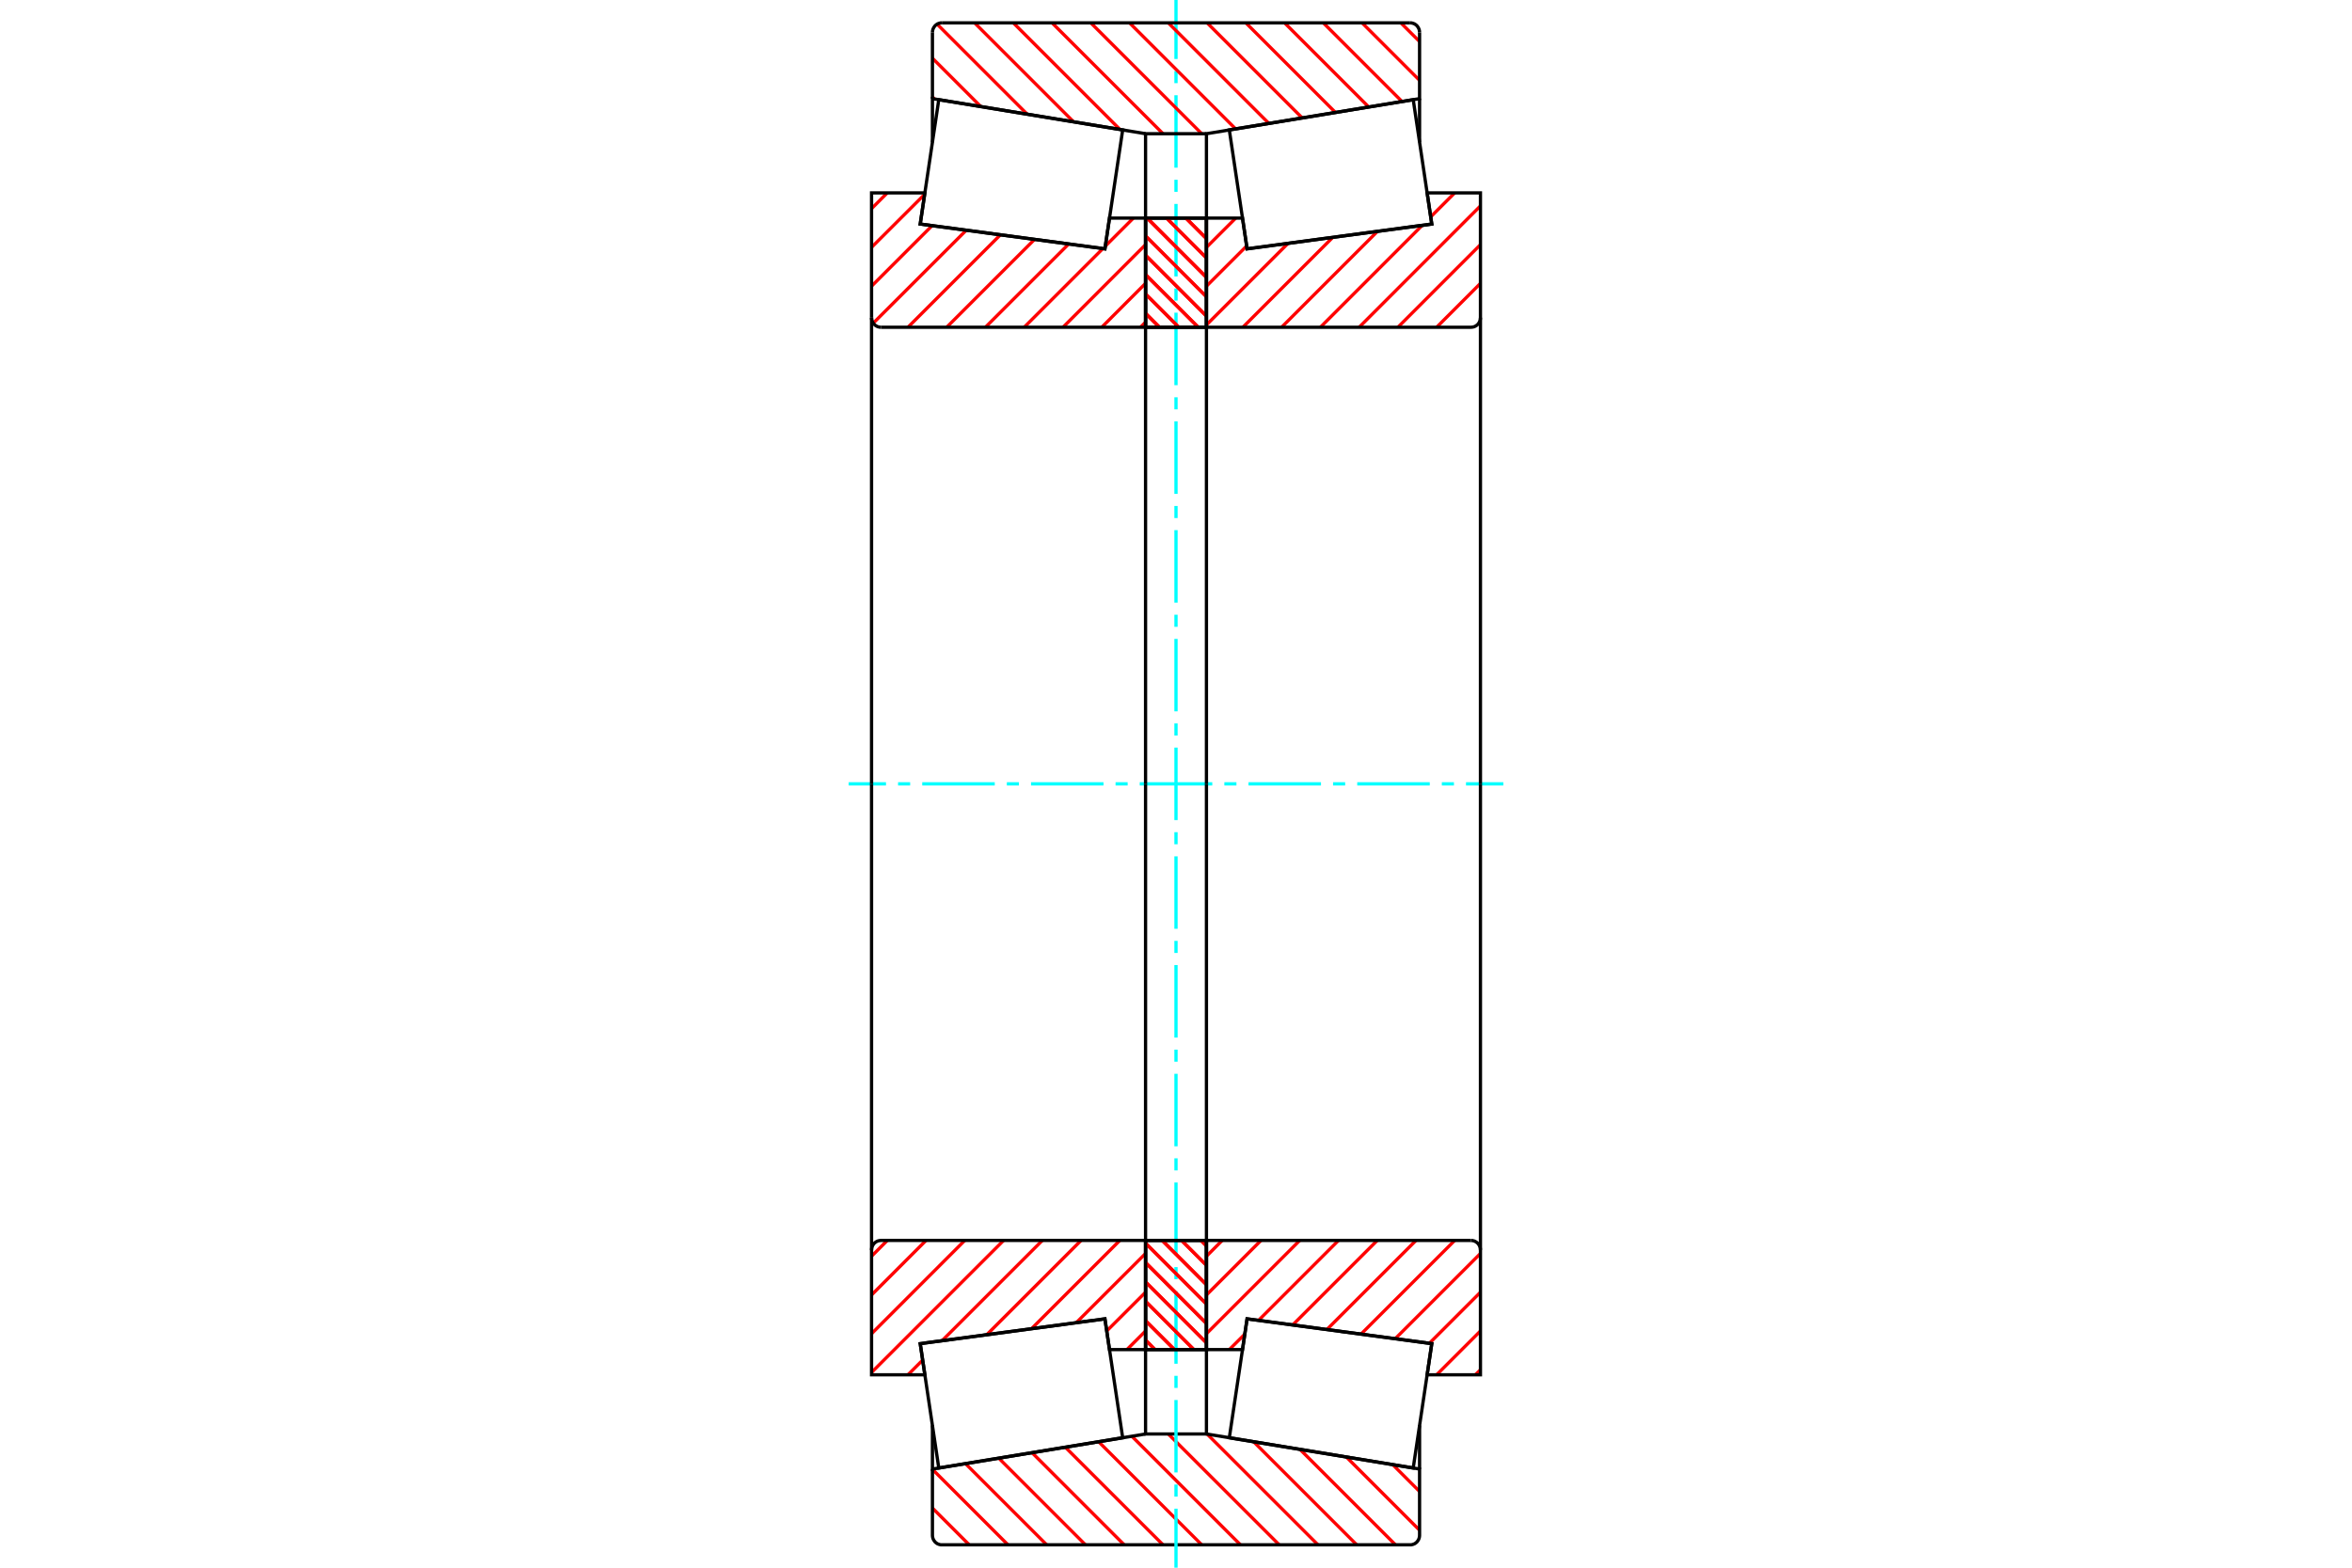 <?xml version="1.0" standalone="no"?>
<!DOCTYPE svg PUBLIC "-//W3C//DTD SVG 1.1//EN"
	"http://www.w3.org/Graphics/SVG/1.1/DTD/svg11.dtd">
<svg xmlns="http://www.w3.org/2000/svg" height="100%" width="100%" viewBox="0 0 36000 24000">
	<rect x="-1800" y="-1200" width="39600" height="26400" style="fill:#FFF"/>
	<g style="fill:none; fill-rule:evenodd" transform="matrix(1 0 0 1 0 0)">
		<g style="fill:none; stroke:#000; stroke-width:50; shape-rendering:geometricPrecision">
		</g>
		<g style="fill:none; stroke:#F00; stroke-width:50; shape-rendering:geometricPrecision">
			<line x1="21318" y1="22423" x2="21728" y2="22833"/>
			<line x1="20608" y1="22306" x2="21728" y2="23426"/>
			<line x1="19898" y1="22189" x2="21359" y2="23650"/>
			<line x1="19188" y1="22072" x2="20766" y2="23650"/>
			<line x1="18477" y1="21955" x2="20173" y2="23650"/>
			<line x1="17882" y1="21953" x2="19580" y2="23650"/>
			<line x1="17324" y1="21987" x2="18987" y2="23650"/>
			<line x1="16815" y1="22071" x2="18394" y2="23650"/>
			<line x1="16305" y1="22155" x2="17801" y2="23650"/>
			<line x1="15796" y1="22239" x2="17207" y2="23650"/>
			<line x1="15287" y1="22323" x2="16614" y2="23650"/>
			<line x1="14778" y1="22407" x2="16021" y2="23650"/>
			<line x1="14272" y1="22494" x2="15428" y2="23650"/>
			<line x1="14272" y1="23087" x2="14835" y2="23650"/>
		</g>
		<g style="fill:none; stroke:#000; stroke-width:50; shape-rendering:geometricPrecision">
			<polyline points="18000,21953 17837,21953 17534,21953 17534,20661"/>
			<polyline points="17534,21953 14272,22490 14272,21822"/>
			<polyline points="14272,22490 14272,23505 14274,23528 14279,23550 14288,23571 14300,23590 14314,23608 14332,23623 14351,23635 14372,23643 14395,23649 14417,23650 18000,23650 21583,23650 21605,23649 21628,23643 21649,23635 21668,23623 21686,23608 21700,23590 21712,23571 21721,23550 21726,23528 21728,23505 21728,22490 18466,21953 18466,20661"/>
			<line x1="18466" y1="21953" x2="18000" y2="21953"/>
			<line x1="21728" y1="22490" x2="21728" y2="21822"/>
		</g>
		<g style="fill:none; stroke:#0FF; stroke-width:50; shape-rendering:geometricPrecision">
			<line x1="12990" y1="12000" x2="13561" y2="12000"/>
			<line x1="13746" y1="12000" x2="13931" y2="12000"/>
			<line x1="14116" y1="12000" x2="15226" y2="12000"/>
			<line x1="15411" y1="12000" x2="15596" y2="12000"/>
			<line x1="15781" y1="12000" x2="16890" y2="12000"/>
			<line x1="17075" y1="12000" x2="17260" y2="12000"/>
			<line x1="17445" y1="12000" x2="18555" y2="12000"/>
			<line x1="18740" y1="12000" x2="18925" y2="12000"/>
			<line x1="19110" y1="12000" x2="20219" y2="12000"/>
			<line x1="20404" y1="12000" x2="20589" y2="12000"/>
			<line x1="20774" y1="12000" x2="21884" y2="12000"/>
			<line x1="22069" y1="12000" x2="22254" y2="12000"/>
			<line x1="22439" y1="12000" x2="23010" y2="12000"/>
			<line x1="18000" y1="24000" x2="18000" y2="23097"/>
			<line x1="18000" y1="22912" x2="18000" y2="22727"/>
			<line x1="18000" y1="22542" x2="18000" y2="21433"/>
			<line x1="18000" y1="21248" x2="18000" y2="21063"/>
			<line x1="18000" y1="20878" x2="18000" y2="19768"/>
			<line x1="18000" y1="19583" x2="18000" y2="19398"/>
			<line x1="18000" y1="19213" x2="18000" y2="18103"/>
			<line x1="18000" y1="17918" x2="18000" y2="17733"/>
			<line x1="18000" y1="17549" x2="18000" y2="16439"/>
			<line x1="18000" y1="16254" x2="18000" y2="16069"/>
			<line x1="18000" y1="15884" x2="18000" y2="14774"/>
			<line x1="18000" y1="14589" x2="18000" y2="14404"/>
			<line x1="18000" y1="14219" x2="18000" y2="13110"/>
			<line x1="18000" y1="12925" x2="18000" y2="12740"/>
			<line x1="18000" y1="12555" x2="18000" y2="11445"/>
			<line x1="18000" y1="11260" x2="18000" y2="11075"/>
			<line x1="18000" y1="10890" x2="18000" y2="9781"/>
			<line x1="18000" y1="9596" x2="18000" y2="9411"/>
			<line x1="18000" y1="9226" x2="18000" y2="8116"/>
			<line x1="18000" y1="7931" x2="18000" y2="7746"/>
			<line x1="18000" y1="7561" x2="18000" y2="6451"/>
			<line x1="18000" y1="6267" x2="18000" y2="6082"/>
			<line x1="18000" y1="5897" x2="18000" y2="4787"/>
			<line x1="18000" y1="4602" x2="18000" y2="4417"/>
			<line x1="18000" y1="4232" x2="18000" y2="3122"/>
			<line x1="18000" y1="2937" x2="18000" y2="2752"/>
			<line x1="18000" y1="2567" x2="18000" y2="1458"/>
			<line x1="18000" y1="1273" x2="18000" y2="1088"/>
			<line x1="18000" y1="903" x2="18000" y2="0"/>
		</g>
		<g style="fill:none; stroke:#F00; stroke-width:50; shape-rendering:geometricPrecision">
			<line x1="21441" y1="350" x2="21728" y2="636"/>
			<line x1="20848" y1="350" x2="21728" y2="1230"/>
			<line x1="20255" y1="350" x2="21459" y2="1554"/>
			<line x1="19662" y1="350" x2="20950" y2="1638"/>
			<line x1="19069" y1="350" x2="20441" y2="1722"/>
			<line x1="18476" y1="350" x2="19932" y2="1806"/>
			<line x1="17882" y1="350" x2="19422" y2="1890"/>
			<line x1="17289" y1="350" x2="18913" y2="1974"/>
			<line x1="16696" y1="350" x2="18394" y2="2047"/>
			<line x1="16103" y1="350" x2="17801" y2="2047"/>
			<line x1="15510" y1="350" x2="17143" y2="1983"/>
			<line x1="14917" y1="350" x2="16433" y2="1866"/>
			<line x1="14344" y1="370" x2="15723" y2="1749"/>
			<line x1="14272" y1="891" x2="15013" y2="1632"/>
			<line x1="14272" y1="1484" x2="14302" y2="1515"/>
		</g>
		<g style="fill:none; stroke:#000; stroke-width:50; shape-rendering:geometricPrecision">
			<polyline points="18000,2047 17534,2047 17534,3339"/>
			<polyline points="17534,2047 14272,1510 14272,2178"/>
			<line x1="14272" y1="1510" x2="14272" y2="495"/>
			<polyline points="14417,350 14395,351 14372,357 14351,365 14332,377 14314,392 14300,410 14288,429 14279,450 14274,472 14272,495"/>
			<polyline points="14417,350 18000,350 21583,350"/>
			<polyline points="21728,495 21726,472 21721,450 21712,429 21700,410 21686,392 21668,377 21649,365 21628,357 21605,351 21583,350"/>
			<polyline points="21728,495 21728,1510 18466,2047 18466,3339"/>
			<line x1="18466" y1="2047" x2="18000" y2="2047"/>
			<line x1="21728" y1="1510" x2="21728" y2="2178"/>
		</g>
		<g style="fill:none; stroke:#F00; stroke-width:50; shape-rendering:geometricPrecision">
			<line x1="17534" y1="20376" x2="17249" y2="20661"/>
			<line x1="17534" y1="19783" x2="16939" y2="20377"/>
			<line x1="17534" y1="19190" x2="16474" y2="20249"/>
			<line x1="17140" y1="18990" x2="15789" y2="20341"/>
			<line x1="16547" y1="18990" x2="15104" y2="20433"/>
			<line x1="15954" y1="18990" x2="14419" y2="20525"/>
			<line x1="14122" y1="20822" x2="13897" y2="21047"/>
			<line x1="15361" y1="18990" x2="13340" y2="21011"/>
			<line x1="14767" y1="18990" x2="13340" y2="20418"/>
			<line x1="14174" y1="18990" x2="13340" y2="19825"/>
			<line x1="13581" y1="18990" x2="13340" y2="19232"/>
		</g>
		<g style="fill:none; stroke:#000; stroke-width:50; shape-rendering:geometricPrecision">
			<line x1="17534" y1="12000" x2="17534" y2="18990"/>
			<polyline points="17534,20661 17534,18990 13485,18990 13463,18992 13440,18997 13419,19006 13400,19018 13382,19033 13368,19050 13356,19070 13347,19091 13342,19113 13340,19136 13340,21047 14156,21047 14085,20570 16912,20190 16982,20661 17534,20661"/>
			<line x1="13340" y1="12000" x2="13340" y2="19136"/>
		</g>
		<g style="fill:none; stroke:#F00; stroke-width:50; shape-rendering:geometricPrecision">
			<line x1="17534" y1="4932" x2="17456" y2="5010"/>
			<line x1="17534" y1="4338" x2="16863" y2="5010"/>
			<line x1="17534" y1="3745" x2="16270" y2="5010"/>
			<line x1="17347" y1="3339" x2="16918" y2="3768"/>
			<line x1="16881" y1="3805" x2="15676" y2="5010"/>
			<line x1="16358" y1="3735" x2="15083" y2="5010"/>
			<line x1="15835" y1="3665" x2="14490" y2="5010"/>
			<line x1="15312" y1="3595" x2="13897" y2="5010"/>
			<line x1="14789" y1="3525" x2="13366" y2="4947"/>
			<line x1="14266" y1="3455" x2="13340" y2="4381"/>
			<line x1="14153" y1="2975" x2="13340" y2="3787"/>
			<line x1="13581" y1="2953" x2="13340" y2="3194"/>
		</g>
		<g style="fill:none; stroke:#000; stroke-width:50; shape-rendering:geometricPrecision">
			<line x1="17534" y1="12000" x2="17534" y2="5010"/>
			<polyline points="17534,3339 17534,5010 13485,5010"/>
			<polyline points="13340,4864 13342,4887 13347,4909 13356,4930 13368,4950 13382,4967 13400,4982 13419,4994 13440,5003 13463,5008 13485,5010"/>
			<polyline points="13340,4864 13340,2953 14156,2953 14085,3430 16912,3810 16982,3339 17534,3339"/>
			<line x1="13340" y1="12000" x2="13340" y2="4864"/>
		</g>
		<g style="fill:none; stroke:#F00; stroke-width:50; shape-rendering:geometricPrecision">
			<line x1="18449" y1="3339" x2="18466" y2="3356"/>
			<line x1="18152" y1="3339" x2="18466" y2="3653"/>
			<line x1="17856" y1="3339" x2="18466" y2="3949"/>
			<line x1="17559" y1="3339" x2="18466" y2="4246"/>
			<line x1="17534" y1="3611" x2="18466" y2="4543"/>
			<line x1="17534" y1="3907" x2="18466" y2="4839"/>
			<line x1="17534" y1="4204" x2="18340" y2="5010"/>
			<line x1="17534" y1="4500" x2="18043" y2="5010"/>
			<line x1="17534" y1="4797" x2="17747" y2="5010"/>
			<line x1="18382" y1="18990" x2="18466" y2="19075"/>
			<line x1="18085" y1="18990" x2="18466" y2="19371"/>
			<line x1="17789" y1="18990" x2="18466" y2="19668"/>
			<line x1="17534" y1="19032" x2="18466" y2="19964"/>
			<line x1="17534" y1="19329" x2="18466" y2="20261"/>
			<line x1="17534" y1="19625" x2="18466" y2="20558"/>
			<line x1="17534" y1="19922" x2="18273" y2="20661"/>
			<line x1="17534" y1="20219" x2="17976" y2="20661"/>
			<line x1="17534" y1="20515" x2="17679" y2="20661"/>
		</g>
		<g style="fill:none; stroke:#000; stroke-width:50; shape-rendering:geometricPrecision">
			<polyline points="18466,18990 18466,20661 17534,20661 17534,18990 18466,18990"/>
			<polyline points="18466,5010 17534,5010 17534,3339 18466,3339 18466,5010"/>
		</g>
		<g style="fill:none; stroke:#F00; stroke-width:50; shape-rendering:geometricPrecision">
			<line x1="18449" y1="3339" x2="18466" y2="3356"/>
			<line x1="18152" y1="3339" x2="18466" y2="3653"/>
			<line x1="17856" y1="3339" x2="18466" y2="3949"/>
			<line x1="17559" y1="3339" x2="18466" y2="4246"/>
			<line x1="17534" y1="3611" x2="18466" y2="4543"/>
			<line x1="17534" y1="3907" x2="18466" y2="4839"/>
			<line x1="17534" y1="4204" x2="18340" y2="5010"/>
			<line x1="17534" y1="4500" x2="18043" y2="5010"/>
			<line x1="17534" y1="4797" x2="17747" y2="5010"/>
			<line x1="18382" y1="18990" x2="18466" y2="19075"/>
			<line x1="18085" y1="18990" x2="18466" y2="19371"/>
			<line x1="17789" y1="18990" x2="18466" y2="19668"/>
			<line x1="17534" y1="19032" x2="18466" y2="19964"/>
			<line x1="17534" y1="19329" x2="18466" y2="20261"/>
			<line x1="17534" y1="19625" x2="18466" y2="20558"/>
			<line x1="17534" y1="19922" x2="18273" y2="20661"/>
			<line x1="17534" y1="20219" x2="17976" y2="20661"/>
			<line x1="17534" y1="20515" x2="17679" y2="20661"/>
		</g>
		<g style="fill:none; stroke:#000; stroke-width:50; shape-rendering:geometricPrecision">
			<polyline points="17534,5010 17534,3339 18466,3339 18466,5010 17534,5010"/>
			<polyline points="17534,18990 18466,18990 18466,20661 17534,20661 17534,18990"/>
		</g>
		<g style="fill:none; stroke:#F00; stroke-width:50; shape-rendering:geometricPrecision">
			<line x1="22660" y1="20969" x2="22582" y2="21047"/>
			<line x1="22660" y1="20376" x2="21989" y2="21047"/>
			<line x1="22660" y1="19783" x2="21878" y2="20565"/>
			<line x1="22660" y1="19190" x2="21355" y2="20495"/>
			<line x1="22266" y1="18990" x2="20832" y2="20424"/>
			<line x1="21673" y1="18990" x2="20309" y2="20354"/>
			<line x1="21080" y1="18990" x2="19786" y2="20284"/>
			<line x1="20487" y1="18990" x2="19263" y2="20214"/>
			<line x1="19054" y1="20424" x2="18816" y2="20661"/>
			<line x1="19894" y1="18990" x2="18466" y2="20418"/>
			<line x1="19301" y1="18990" x2="18466" y2="19825"/>
			<line x1="18707" y1="18990" x2="18466" y2="19232"/>
		</g>
		<g style="fill:none; stroke:#000; stroke-width:50; shape-rendering:geometricPrecision">
			<line x1="18466" y1="12000" x2="18466" y2="18990"/>
			<polyline points="18466,20661 18466,18990 22515,18990"/>
			<polyline points="22660,19136 22658,19113 22653,19091 22644,19070 22632,19050 22618,19033 22600,19018 22581,19006 22560,18997 22537,18992 22515,18990"/>
			<polyline points="22660,19136 22660,21047 21844,21047 21915,20570 19088,20190 19018,20661 18466,20661"/>
			<line x1="22660" y1="12000" x2="22660" y2="19136"/>
		</g>
		<g style="fill:none; stroke:#F00; stroke-width:50; shape-rendering:geometricPrecision">
			<line x1="22660" y1="4338" x2="21989" y2="5010"/>
			<line x1="22660" y1="3745" x2="21396" y2="5010"/>
			<line x1="22660" y1="3152" x2="20803" y2="5010"/>
			<line x1="22266" y1="2953" x2="21899" y2="3320"/>
			<line x1="21769" y1="3450" x2="20210" y2="5010"/>
			<line x1="21084" y1="3542" x2="19616" y2="5010"/>
			<line x1="20399" y1="3634" x2="19023" y2="5010"/>
			<line x1="19714" y1="3726" x2="18466" y2="4974"/>
			<line x1="19082" y1="3765" x2="18466" y2="4381"/>
			<line x1="18914" y1="3339" x2="18466" y2="3787"/>
		</g>
		<g style="fill:none; stroke:#000; stroke-width:50; shape-rendering:geometricPrecision">
			<line x1="18466" y1="12000" x2="18466" y2="5010"/>
			<polyline points="18466,3339 18466,5010 22515,5010 22537,5008 22560,5003 22581,4994 22600,4982 22618,4967 22632,4950 22644,4930 22653,4909 22658,4887 22660,4864 22660,2953 21844,2953 21915,3430 19088,3810 19018,3339 18466,3339"/>
			<line x1="22660" y1="12000" x2="22660" y2="4864"/>
			<polyline points="15437,20389 14085,20570 14369,22474 17184,22011 16912,20191 15437,20389"/>
			<polyline points="15437,3611 14085,3430 14369,1526 17184,1989 16912,3809 15437,3611"/>
			<polyline points="20563,20389 21915,20570 21631,22474 18816,22011 19088,20191 20563,20389"/>
			<polyline points="20563,3611 21915,3430 21631,1526 18816,1989 19088,3809 20563,3611"/>
		</g>
	</g>
</svg>
